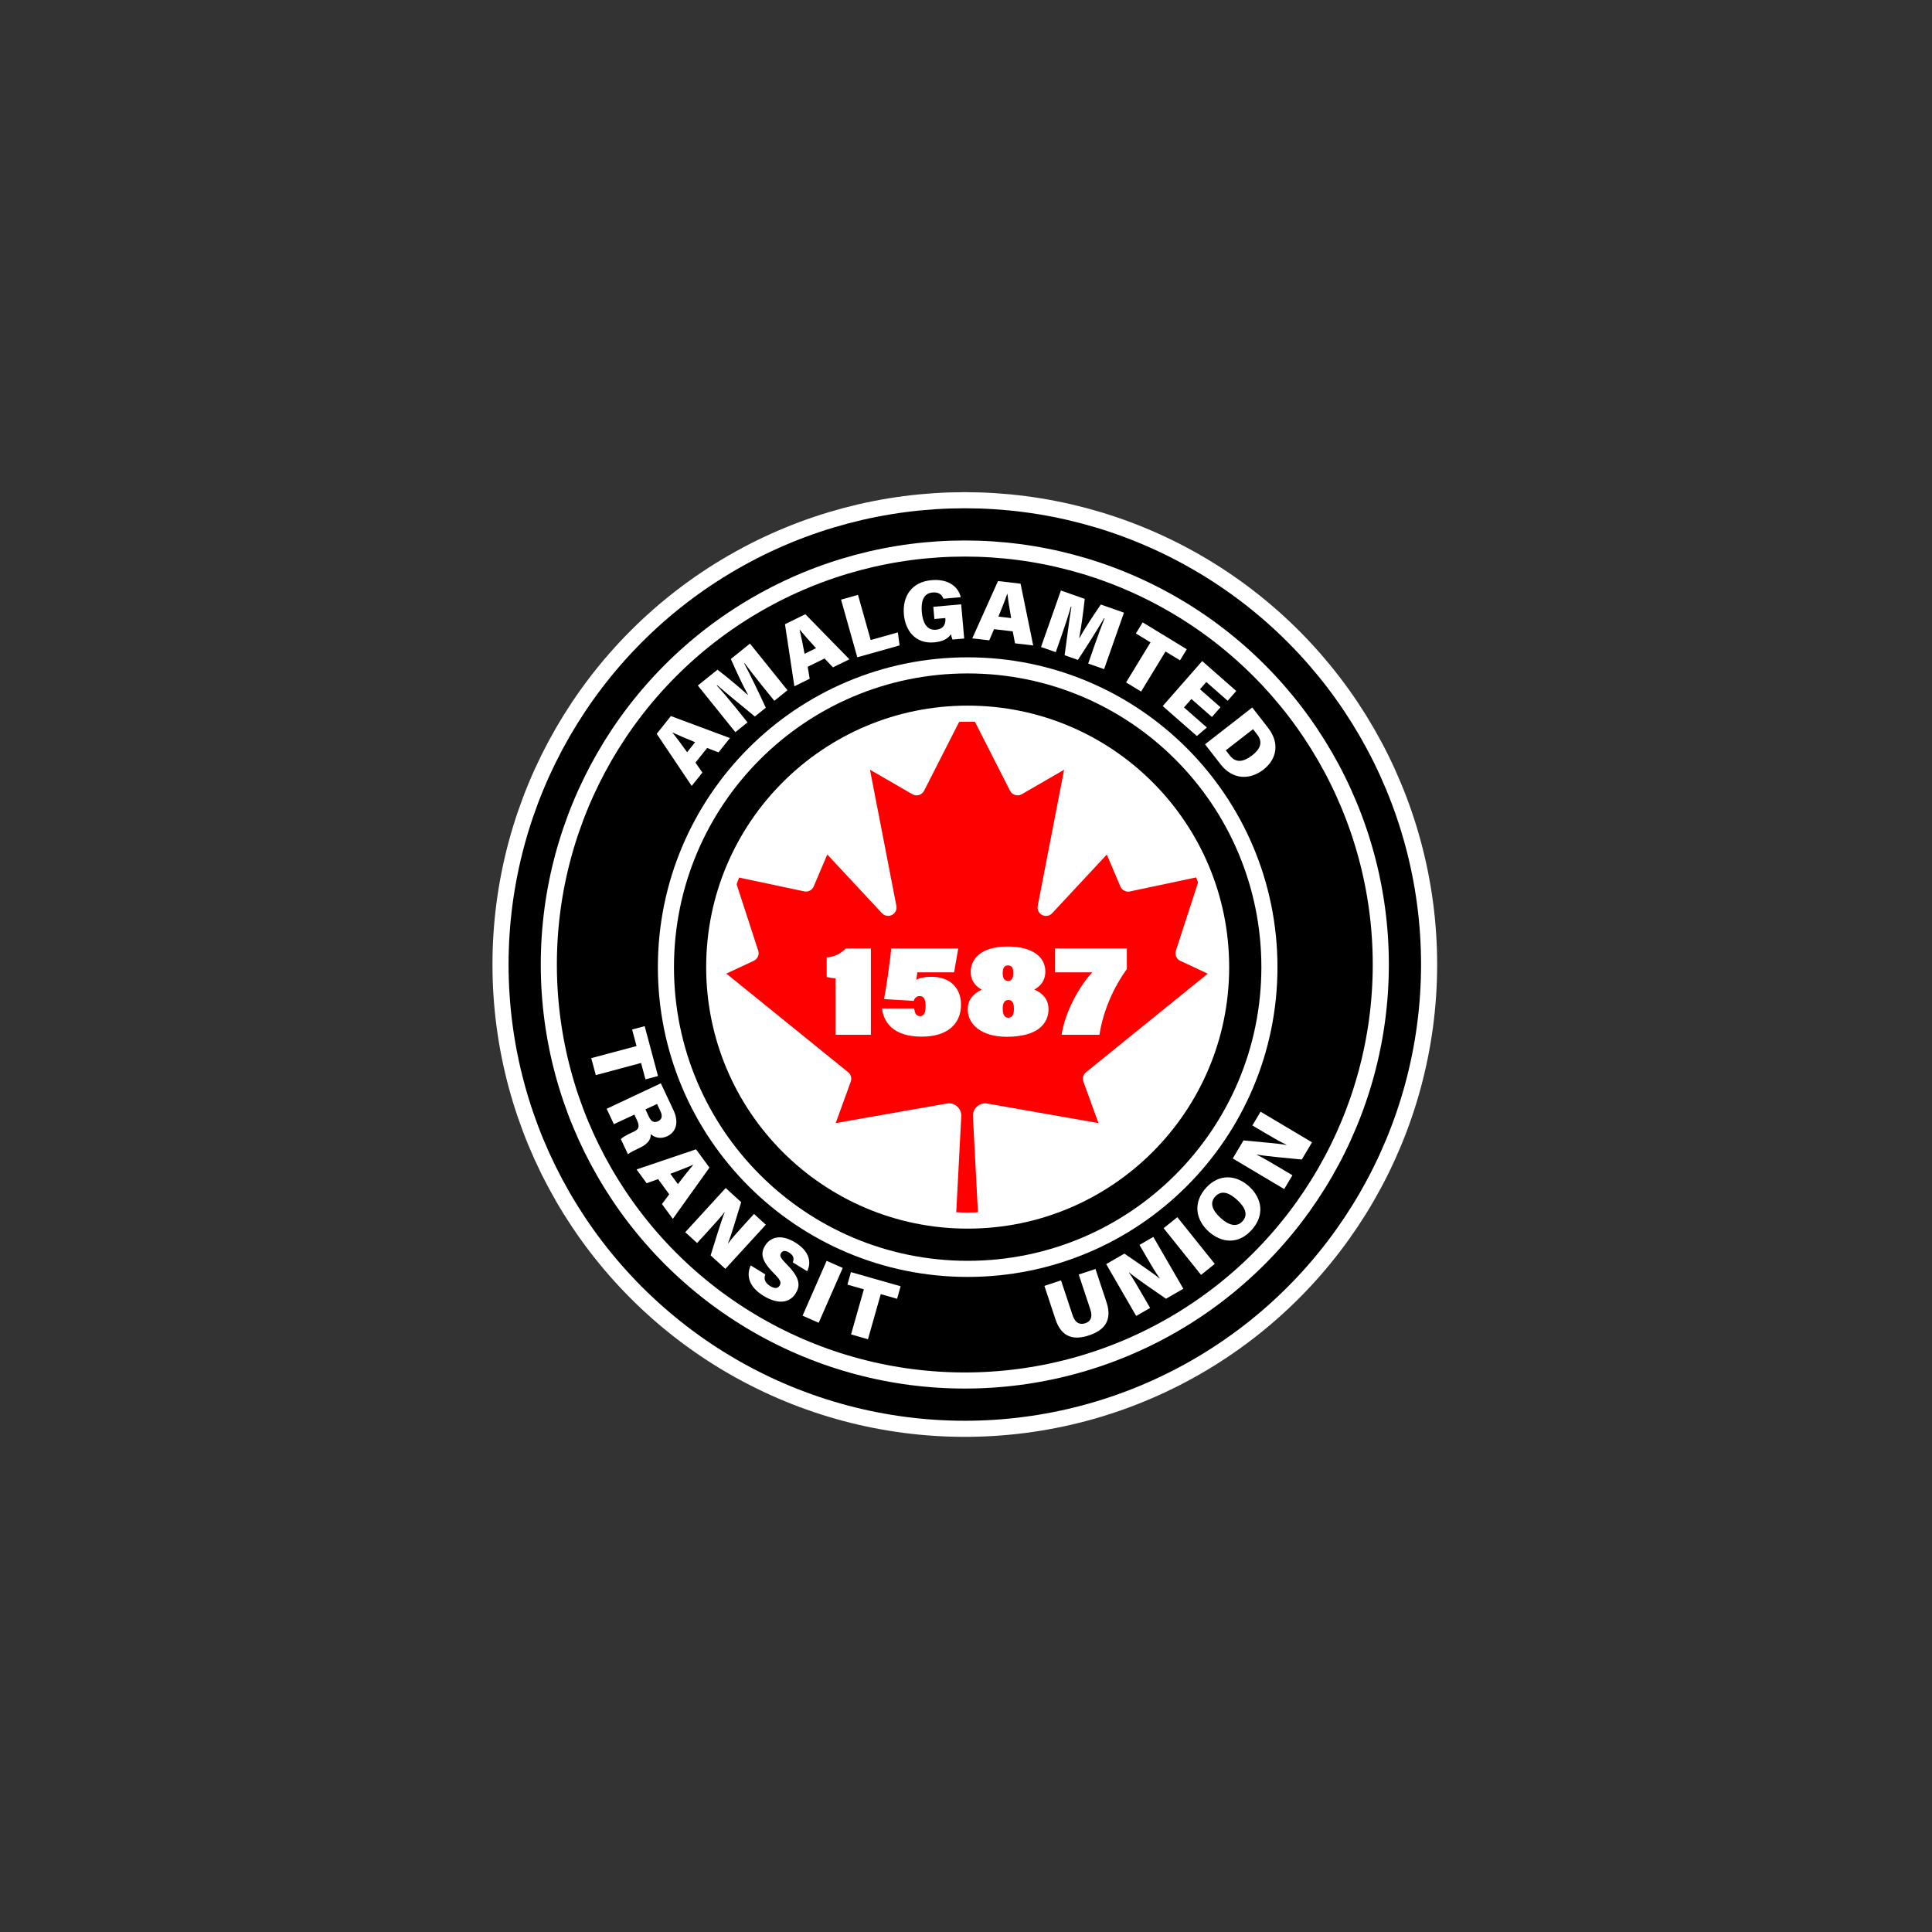 <?xml version="1.0" encoding="utf-8"?>
<!-- Generator: Adobe Illustrator 25.1.0, SVG Export Plug-In . SVG Version: 6.00 Build 0)  -->
<svg version="1.1" id="Layer_1" xmlns="http://www.w3.org/2000/svg" xmlns:xlink="http://www.w3.org/1999/xlink" x="0px" y="0px"
	 viewBox="0 0 600 600" style="enable-background:new 0 0 600 600;" xml:space="preserve">
<rect x="0" y="0" width="600" height="600" fill="#333333" stroke="none"/>
<style type="text/css">
	.st0{fill:#FFFFFF;}
	.st1{fill:#FF0000;}
	.st2{fill:none;stroke:#FFFFFF;stroke-width:20;stroke-miterlimit:10;}
	.st3{fill:none;stroke:#000000;stroke-width:10;stroke-miterlimit:10;}
</style>
<circle cx="300.38" cy="299.79" r="136.69"/>
<g>
	<path class="st0" d="M215.98,236.83l2.15,3.1l-3.32,4.15l-10.86-16.19l4.4-5.51l18.34,6.83l-3.55,4.45l-3.53-1.37L215.98,236.83z
		 M215.87,230.5c-2.83-1.14-5.3-2.21-6.98-3.01l-0.04,0.06c1.3,1.59,2.93,3.8,4.54,6.06L215.87,230.5z"/>
	<path class="st0" d="M236.67,212.94c-1.82-2.27-4.12-5.22-5.44-6.99l-0.11,0.09c1.89,3.59,4.38,8.68,6.71,13.75l-3.4,2.73
		c-4.12-3.42-8.54-6.97-11.7-9.74l-0.13,0.1c1.49,1.6,3.84,4.37,5.84,6.85l3.71,4.61l-3.78,3.04l-11.65-14.49l6.11-4.91
		c3.08,2.35,7.33,5.93,9.38,7.81l0.08-0.06c-1.5-2.63-3.63-7.25-5.32-11.08l5.94-4.78l11.65,14.49l-4.08,3.28L236.67,212.94z"/>
	<path class="st0" d="M250.83,207.07l0.63,3.72l-4.76,2.34l-2.92-19.28l6.33-3.1l13.68,14l-5.11,2.5l-2.61-2.75L250.83,207.07z
		 M253.43,201.29c-2.07-2.24-3.85-4.25-5.03-5.7l-0.07,0.03c0.49,1.99,1.03,4.68,1.53,7.42L253.43,201.29z"/>
	<path class="st0" d="M261.2,186.22l5.26-1.48l3.94,14.02l8.44-2.37l0.53,4.05l-13.13,3.69L261.2,186.22z"/>
	<path class="st0" d="M299.44,198.3l-3.64,0.32c-0.19-0.49-0.4-1.23-0.49-1.66c-0.93,1.47-2.67,2.32-5.24,2.54
		c-5.67,0.5-8.91-3.54-9.36-8.68c-0.49-5.68,2.45-10.11,8.62-10.65c5.6-0.49,8.45,2.48,9.03,5.3l-5.38,0.47
		c-0.35-0.96-1.15-2.14-3.35-1.94c-3.1,0.27-3.61,3.19-3.35,6.15c0.26,2.93,1.39,5.68,4.38,5.42c2.74-0.24,3.05-2.29,2.93-3.51
		l-0.01-0.12l-3.4,0.3l-0.33-3.79l8.65-0.76L299.44,198.3z"/>
	<path class="st0" d="M308.71,195.4l-1.49,3.46l-5.27-0.61l7.99-17.8l7.01,0.82l3.92,19.18l-5.65-0.66l-0.71-3.72L308.71,195.4z
		 M314.02,191.95c-0.53-3-0.95-5.66-1.15-7.51l-0.07-0.01c-0.66,1.94-1.67,4.49-2.73,7.07L314.02,191.95z"/>
	<path class="st0" d="M339.95,200.33c0.96-2.75,2.26-6.26,3.08-8.31l-0.14-0.04c-2.05,3.5-5.07,8.3-8.14,12.96l-4.12-1.45
		c0.74-5.31,1.42-10.93,2.11-15.08l-0.16-0.05c-0.58,2.12-1.69,5.57-2.74,8.58l-1.96,5.59l-4.58-1.6l6.17-17.54l7.4,2.6
		c-0.38,3.85-1.18,9.36-1.7,12.09l0.09,0.03c1.44-2.66,4.24-6.91,6.61-10.37l7.19,2.53l-6.17,17.54l-4.94-1.73L339.95,200.33z"/>
	<path class="st0" d="M357.3,199.5l-4.54-2.77l2.1-3.45l13.7,8.35l-2.1,3.45l-4.5-2.75l-7.58,12.44l-4.66-2.84L357.3,199.5z"/>
	<path class="st0" d="M376.37,222.67l-6.37-5.59l-2.3,2.62l7.11,6.24l-3.12,2.63l-10.6-9.29l12.26-13.98l10.58,9.29l-2.66,3.04
		l-6.64-5.83l-1.97,2.25l6.37,5.59L376.37,222.67z"/>
	<path class="st0" d="M388.9,219.72l4.91,6.31c3.64,4.67,2.79,9.68-1.43,12.97c-4.23,3.29-9.55,3.19-13.3-1.61l-4.85-6.24
		L388.9,219.72z M380.69,233.02l1.28,1.65c1.82,2.33,4.2,2.02,6.95-0.12c2.43-1.89,3.37-4.05,1.54-6.4l-1.32-1.7L380.69,233.02z"/>
</g>
<g>
	<path class="st0" d="M197.68,324.86l-1.37-5.14l3.9-1.04l4.14,15.49l-3.9,1.04l-1.36-5.09l-14.06,3.76l-1.41-5.27L197.68,324.86z"
		/>
	<path class="st0" d="M197.01,346.15l-6.36,2.98l-2.25-4.79l16.83-7.91l3.92,8.34c1.86,3.96,0.65,6.88-1.9,8.07
		c-2.33,1.1-4.15,0.29-5.18-0.65c0.13,1.24-0.46,2.89-3.32,4.24l-0.7,0.33c-1.05,0.49-2.39,1.16-3.03,1.7l-2.21-4.7
		c0.59-0.62,1.78-1.27,3.51-2.08l0.44-0.2c1.45-0.68,2.08-1.4,1.06-3.58L197.01,346.15z M200.45,344.53l1.07,2.28
		c0.77,1.64,1.73,1.92,2.87,1.39c1.12-0.53,1.45-1.55,0.74-3.05l-1.08-2.3L200.45,344.53z"/>
	<path class="st0" d="M204.38,366.19l-3.56,1.27l-3.13-4.28l18.47-6.25l4.17,5.68l-11.38,15.92l-3.37-4.59l2.25-3.04L204.38,366.19z
		 M210.53,367.74c1.84-2.43,3.51-4.54,4.73-5.95l-0.04-0.06c-1.87,0.84-4.43,1.83-7.04,2.8L210.53,367.74z"/>
	<path class="st0" d="M212.81,382.67l12.56-13.72l4.81,4.4c-1.39,4.41-3.12,10.5-4.09,12.71l0.07,0.06c1.15-1.57,3.34-4.02,5.34-6.2
		l2.67-2.92l3.66,3.35l-12.56,13.71l-4.58-4.19c1.11-3.55,3.35-10.96,4.36-13.36l-0.05-0.05c-1.06,1.41-3.47,4.07-5.69,6.49
		l-2.82,3.08L212.81,382.67z"/>
	<path class="st0" d="M237.67,395.77c-0.58,1.55,0.03,2.71,1.53,3.64c1.4,0.86,2.35,0.76,2.92-0.15c0.64-1.04,0.18-1.87-1.96-4
		c-3.98-4-3.86-6.28-2.56-8.42c1.63-2.66,4.95-3.69,9.36-0.98c4.58,2.81,5.03,6.29,3.72,8.93l-4.49-2.75
		c0.4-0.92,0.5-2.05-1.15-3.07c-1.07-0.65-1.96-0.65-2.49,0.2c-0.52,0.86-0.15,1.54,1.93,3.64c4.13,4.21,4.03,6.57,2.64,8.82
		c-1.82,2.98-5.39,3.64-10.04,0.78c-4.38-2.69-5.45-6.16-3.93-9.42L237.67,395.77z"/>
	<path class="st0" d="M261.72,393.77l-7.47,17.03l-5-2.2l7.46-17.03L261.72,393.77z"/>
	<path class="st0" d="M268.28,400.41l-5.11-1.46l1.1-3.88l15.43,4.39l-1.1,3.89l-5.07-1.44l-3.98,14l-5.25-1.49L268.28,400.41z"/>
</g>
<g>
	<path class="st0" d="M329.51,397.63l3.6,10.85c0.84,2.53,2.37,2.98,3.94,2.46c1.7-0.56,2.34-1.93,1.56-4.28l-3.6-10.85l5.2-1.72
		l3.43,10.33c1.94,5.87-0.94,8.8-5.43,10.29c-4.66,1.54-8.53,0.74-10.43-5l-3.43-10.36L329.51,397.63z"/>
	<path class="st0" d="M352.85,408.68l-9.31-16.1l5.65-3.26c3.79,2.65,9.07,6.13,10.9,7.72l0.08-0.05c-1.15-1.57-2.83-4.39-4.31-6.95
		l-1.98-3.43l4.3-2.48l9.31,16.1l-5.38,3.11c-3.05-2.12-9.46-6.48-11.44-8.17l-0.06,0.04c1.03,1.43,2.84,4.54,4.48,7.37l2.09,3.61
		L352.85,408.68z"/>
	<path class="st0" d="M365.63,378.01l11.63,14.5l-4.26,3.42l-11.63-14.51L365.63,378.01z"/>
	<path class="st0" d="M387.97,368.5c3.88,3.55,4.97,8.87,0.67,13.56c-4.23,4.61-9.49,3.88-13.37,0.32
		c-3.95-3.62-4.88-8.97-0.65-13.57C378.58,364.5,383.87,364.75,387.97,368.5z M379.01,378.19c2.51,2.31,5.03,3.08,6.86,1.09
		c1.91-2.08,0.69-4.48-1.64-6.62c-2.5-2.3-4.9-3.16-6.83-1.06C375.6,373.55,376.46,375.85,379.01,378.19z"/>
	<path class="st0" d="M398.82,369.28l-15.98-9.51l3.34-5.6c4.6,0.46,10.91,0.92,13.28,1.42l0.04-0.08
		c-1.76-0.81-4.61-2.45-7.16-3.97l-3.4-2.02l2.54-4.27l15.98,9.51l-3.18,5.34c-3.7-0.37-11.42-1.04-13.97-1.55l-0.04,0.06
		c1.59,0.74,4.7,2.57,7.51,4.24l3.59,2.14L398.82,369.28z"/>
</g>
<circle class="st0" cx="300.19" cy="300.2" r="86.21"/>
<path class="st1" d="M296.72,381.35l1.81-34.7c0.1-2.11-1.53-3.89-3.64-3.99c-0.28-0.01-0.55,0.01-0.82,0.05l-34.53,6.07l4.66-12.86
	c0.39-1.05,0.07-2.23-0.8-2.93l-37.83-30.63l8.52-3.98c1.19-0.56,1.78-1.93,1.37-3.17l-7.48-23l21.79,4.62
	c1.21,0.25,2.45-0.38,2.93-1.53l4.22-9.93l17,18.25c0.99,1.05,2.65,1.1,3.7,0.1c0.64-0.61,0.94-1.51,0.76-2.39l-8.2-42.29l13.15,7.6
	c1.24,0.73,2.84,0.32,3.58-0.93c0.03-0.05,0.06-0.1,0.08-0.15l13.34-26.21l13.34,26.21c0.64,1.29,2.21,1.82,3.5,1.17
	c0.05-0.02,0.11-0.05,0.15-0.08l13.15-7.6l-8.2,42.29c-0.27,1.42,0.65,2.79,2.07,3.06c0.88,0.17,1.78-0.12,2.39-0.76l17-18.25
	l4.22,9.93c0.49,1.14,1.72,1.79,2.93,1.53l21.79-4.62l-7.48,23c-0.41,1.25,0.17,2.61,1.37,3.17l8.52,3.98L337.27,333
	c-0.87,0.7-1.19,1.88-0.8,2.93l4.67,12.86l-34.53-6.07c-2.08-0.36-4.05,1.04-4.41,3.12c-0.04,0.27-0.07,0.55-0.05,0.82l1.81,34.7
	h-7.22V381.35z"/>
<g>
	<path class="st0" d="M259.48,321.37v-17.54c-1.13-0.08-2.31-0.29-2.75-0.44v-6.04c2.95-0.24,4.62-1.54,5.99-2.8h7.74v26.81H259.48z
		"/>
	<path class="st0" d="M296.3,301.97h-11.42l-0.29,2.31c1.01-0.61,2.59-0.93,4.7-0.93c5.91,0,9.16,3.64,9.16,8.62
		c0,6.24-4.45,9.97-12.2,9.97c-8.67,0-11.83-4.29-12.32-8.75h9.97c0.16,1.25,0.52,2.39,1.82,2.39s1.74-1.3,1.74-3.16
		c0-2.11-0.57-3.08-1.82-3.08c-1.1,0-1.58,0.64-1.9,1.5l-9.2-0.57c0.61-3,1.9-11.71,2.23-15.71h20.82L296.3,301.97z"/>
	<path class="st0" d="M300.54,313.47c0-2.87,1.62-4.86,4.33-6.11c-2.43-1.42-3.4-3.2-3.4-5.59c0-3.56,2.71-7.82,11.46-7.82
		c7.61,0,11.71,3.16,11.71,7.78c0,2.96-1.7,4.66-3.44,5.59c2.11,0.89,4.42,2.63,4.42,6.07c0,4.46-3.28,8.59-13,8.59
		C304.64,321.97,300.54,318.05,300.54,313.47z M311.4,302.21c0,1.33,0.32,2.43,1.66,2.43c1.38,0,1.62-1.3,1.62-2.47
		c0-1.5-0.37-2.35-1.7-2.35C312.05,299.82,311.4,300.43,311.4,302.21z M314.88,313.31c0-1.74-0.4-2.75-1.74-2.75
		c-1.18,0-1.74,0.93-1.74,2.71c0,1.94,0.69,2.8,1.7,2.8C314.6,316.06,314.88,314.73,314.88,313.31z"/>
	<path class="st0" d="M349.95,294.55v6.4c-3.93,5.43-7.29,12.6-8.51,20.41H329.7c1.01-7.09,5.59-15.23,9.52-19.4h-11.62v-7.41
		H349.95z"/>
</g>
<g>
	<circle class="st2" cx="299.63" cy="299.54" r="136.69"/>
	<circle class="st3" cx="299.63" cy="299.54" r="136.69"/>
</g>
<g>
	<circle class="st2" cx="300.52" cy="300.35" r="86.21"/>
	<circle class="st3" cx="300.52" cy="300.35" r="86.21"/>
</g>
</svg>

